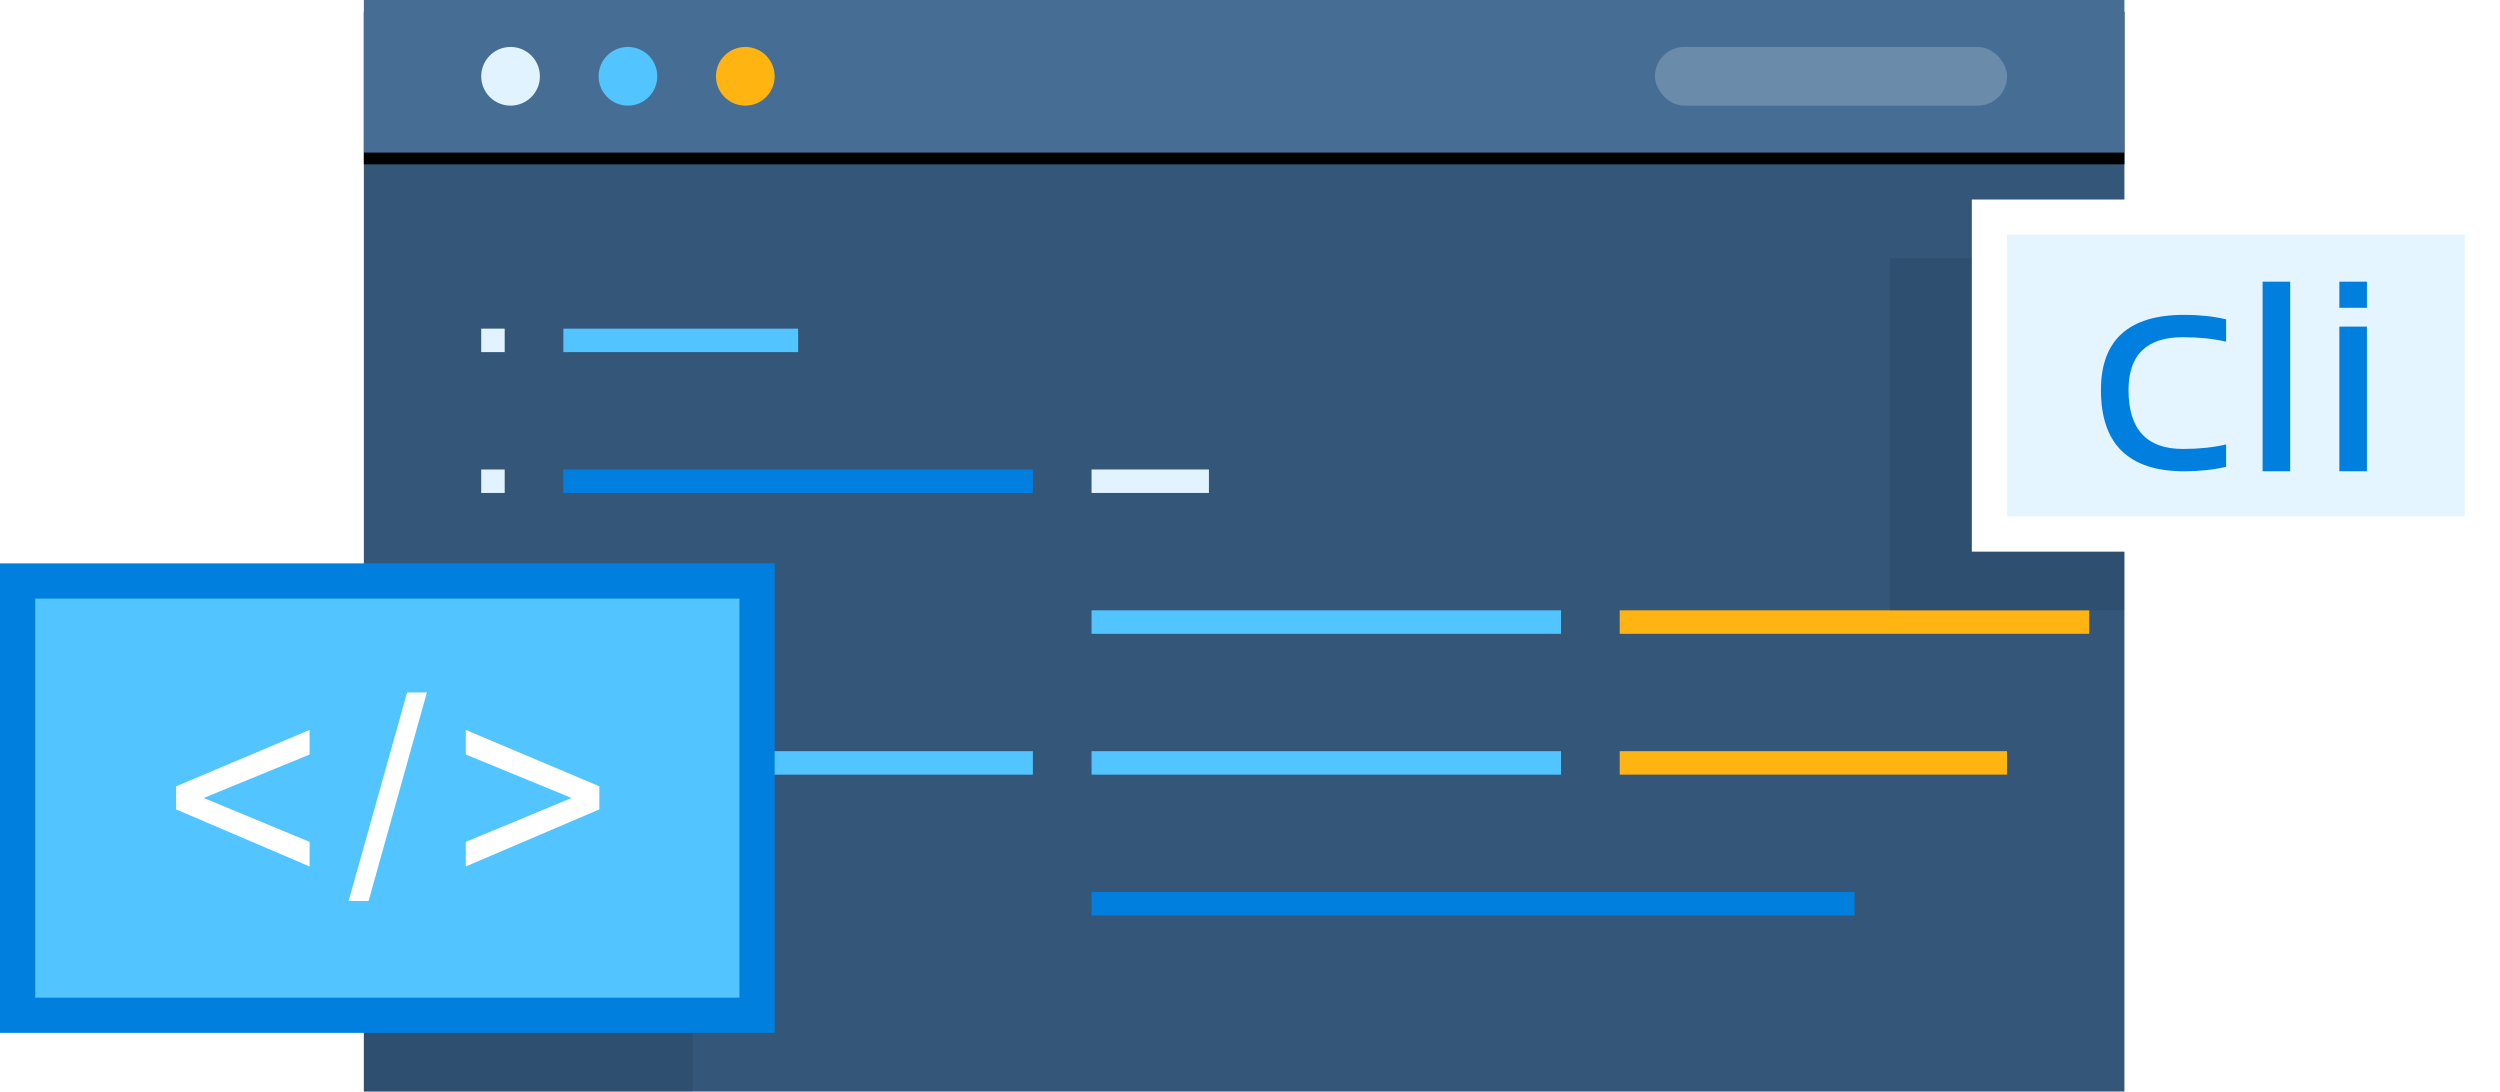 <?xml version="1.0" encoding="UTF-8"?>
<svg width="213px" height="93px" viewBox="0 0 213 93" version="1.1" xmlns="http://www.w3.org/2000/svg" xmlns:xlink="http://www.w3.org/1999/xlink">
    <!-- Generator: Sketch 52.2 (67145) - http://www.bohemiancoding.com/sketch -->
    <title>Group 5 Copy</title>
    <desc>Created with Sketch.</desc>
    <defs>
        <rect id="path-1" x="0" y="0" width="150" height="13"></rect>
        <filter x="-0.3%" y="-11.5%" width="100.7%" height="115.4%" filterUnits="objectBoundingBox" id="filter-2">
            <feOffset dx="0" dy="-1" in="SourceAlpha" result="shadowOffsetOuter1"></feOffset>
            <feColorMatrix values="0 0 0 0 0.176   0 0 0 0 0.306   0 0 0 0 0.435  0 0 0 1 0" type="matrix" in="shadowOffsetOuter1"></feColorMatrix>
        </filter>
    </defs>
    <g id="Page-1" stroke="none" stroke-width="1" fill="none" fill-rule="evenodd">
        <g id="Group-5-Copy">
            <g id="Group-2" transform="translate(31, 0)">
                <rect id="Mask" fill="#345779" x="0" y="13" width="150" height="80"></rect>
                <rect id="Rectangle-9-Copy-2" fill="#E0F3FF" x="10" y="76" width="2" height="2"></rect>
                <rect id="Rectangle-9-Copy-8" fill="#E0F3FF" x="10" y="64" width="2" height="2"></rect>
                <rect id="Rectangle-9-Copy-7" fill="#E0F3FF" x="10" y="52" width="2" height="2"></rect>
                <rect id="Rectangle-9-Copy-6" fill="#E0F3FF" x="10" y="40" width="2" height="2"></rect>
                <rect id="Rectangle-9-Copy-5" fill="#E0F3FF" x="10" y="28" width="2" height="2"></rect>
                <rect id="Rectangle-9-Copy-2" fill="#007FDF" x="62" y="76" width="65" height="2"></rect>
                <rect id="Rectangle-9-Copy-8" fill="#52C4FF" x="17" y="64" width="40" height="2"></rect>
                <rect id="Rectangle-9-Copy-7" fill="#FFB412" x="107" y="52" width="40" height="2"></rect>
                <rect id="Rectangle-9-Copy-12" fill="#FFB412" x="107" y="64" width="33" height="2"></rect>
                <rect id="Rectangle-9-Copy-11" fill="#52C4FF" x="62" y="64" width="40" height="2"></rect>
                <rect id="Rectangle-9-Copy-9" fill="#52C4FF" x="62" y="52" width="40" height="2"></rect>
                <rect id="Rectangle-9-Copy-6" fill="#007FDF" x="17" y="40" width="40" height="2"></rect>
                <rect id="Rectangle-9-Copy-10" fill="#E0F3FF" x="62" y="40" width="10" height="2"></rect>
                <rect id="Rectangle-9-Copy-5" fill="#52C4FF" x="17" y="28" width="20" height="2"></rect>
                <g id="Mask" transform="translate(75, 6.5) scale(1, -1) translate(-75, -6.5) ">
                    <use fill="black" fill-opacity="1" filter="url(#filter-2)" xlink:href="#path-1"></use>
                    <use fill="#466E95" fill-rule="evenodd" xlink:href="#path-1"></use>
                </g>
                <rect id="Rectangle-11-Copy" fill="#FFFFFF" opacity="0.2" x="110" y="4" width="30" height="5" rx="2.5"></rect>
                <circle id="Oval" fill="#E0F3FF" cx="12.5" cy="6.5" r="2.5"></circle>
                <circle id="Oval-Copy" fill="#52C4FF" cx="22.5" cy="6.5" r="2.5"></circle>
                <circle id="Oval-Copy-2" fill="#FFB412" cx="32.5" cy="6.5" r="2.5"></circle>
            </g>
            <rect id="Rectangle-20-Copy" fill="#142F4A" opacity="0.2" x="161" y="22" width="20" height="30"></rect>
            <rect id="Rectangle-20-Copy" fill="#142F4A" opacity="0.2" x="31" y="63" width="28" height="30"></rect>
            <rect id="Rectangle-20-Copy-2" fill="#1C3955" opacity="0.2" x="31" y="49" width="28" height="29"></rect>
            <g id="Group" transform="translate(168, 17)">
                <rect id="Rectangle-20" stroke="#FFFFFF" stroke-width="3" fill="#E5F5FF" x="1.5" y="1.5" width="42" height="27"></rect>
                <path d="M21.664,22.773 C20.564,23.027 19.379,23.154 18.109,23.154 C13.37,23.154 11,20.848 11,16.235 C11,11.961 13.37,9.824 18.109,9.824 C19.379,9.824 20.564,9.951 21.664,10.205 L21.664,12.109 C20.564,11.855 19.337,11.729 17.982,11.729 C14.893,11.729 13.349,13.231 13.349,16.235 C13.349,19.578 14.893,21.25 17.982,21.25 C19.337,21.25 20.564,21.123 21.664,20.869 L21.664,22.773 Z M27.123,7 L27.123,23.154 L24.774,23.154 L24.774,7 L27.123,7 Z M33.661,10.824 L33.661,23.154 L31.312,23.154 L31.312,10.824 L33.661,10.824 Z M33.661,7 L33.661,9.222 L31.312,9.222 L31.312,7 L33.661,7 Z" id="cli" fill="#007FDF"></path>
            </g>
            <rect id="Mask" stroke="#007FDF" stroke-width="3" fill="#52C4FF" x="1.5" y="49.5" width="63" height="37"></rect>
            <path d="M15,68.961 L15,66.992 L26.379,62.188 L26.379,64.285 L17.355,67.988 L26.379,71.727 L26.379,73.824 L15,68.961 Z M29.703,76.766 L34.684,59 L36.371,59 L31.402,76.766 L29.703,76.766 Z M51.062,68.961 L39.684,73.824 L39.684,71.727 L48.695,67.988 L39.684,64.285 L39.684,62.188 L51.062,66.992 L51.062,68.961 Z" id="&lt;/&gt;" fill="#FFFFFF"></path>
        </g>
    </g>
</svg>